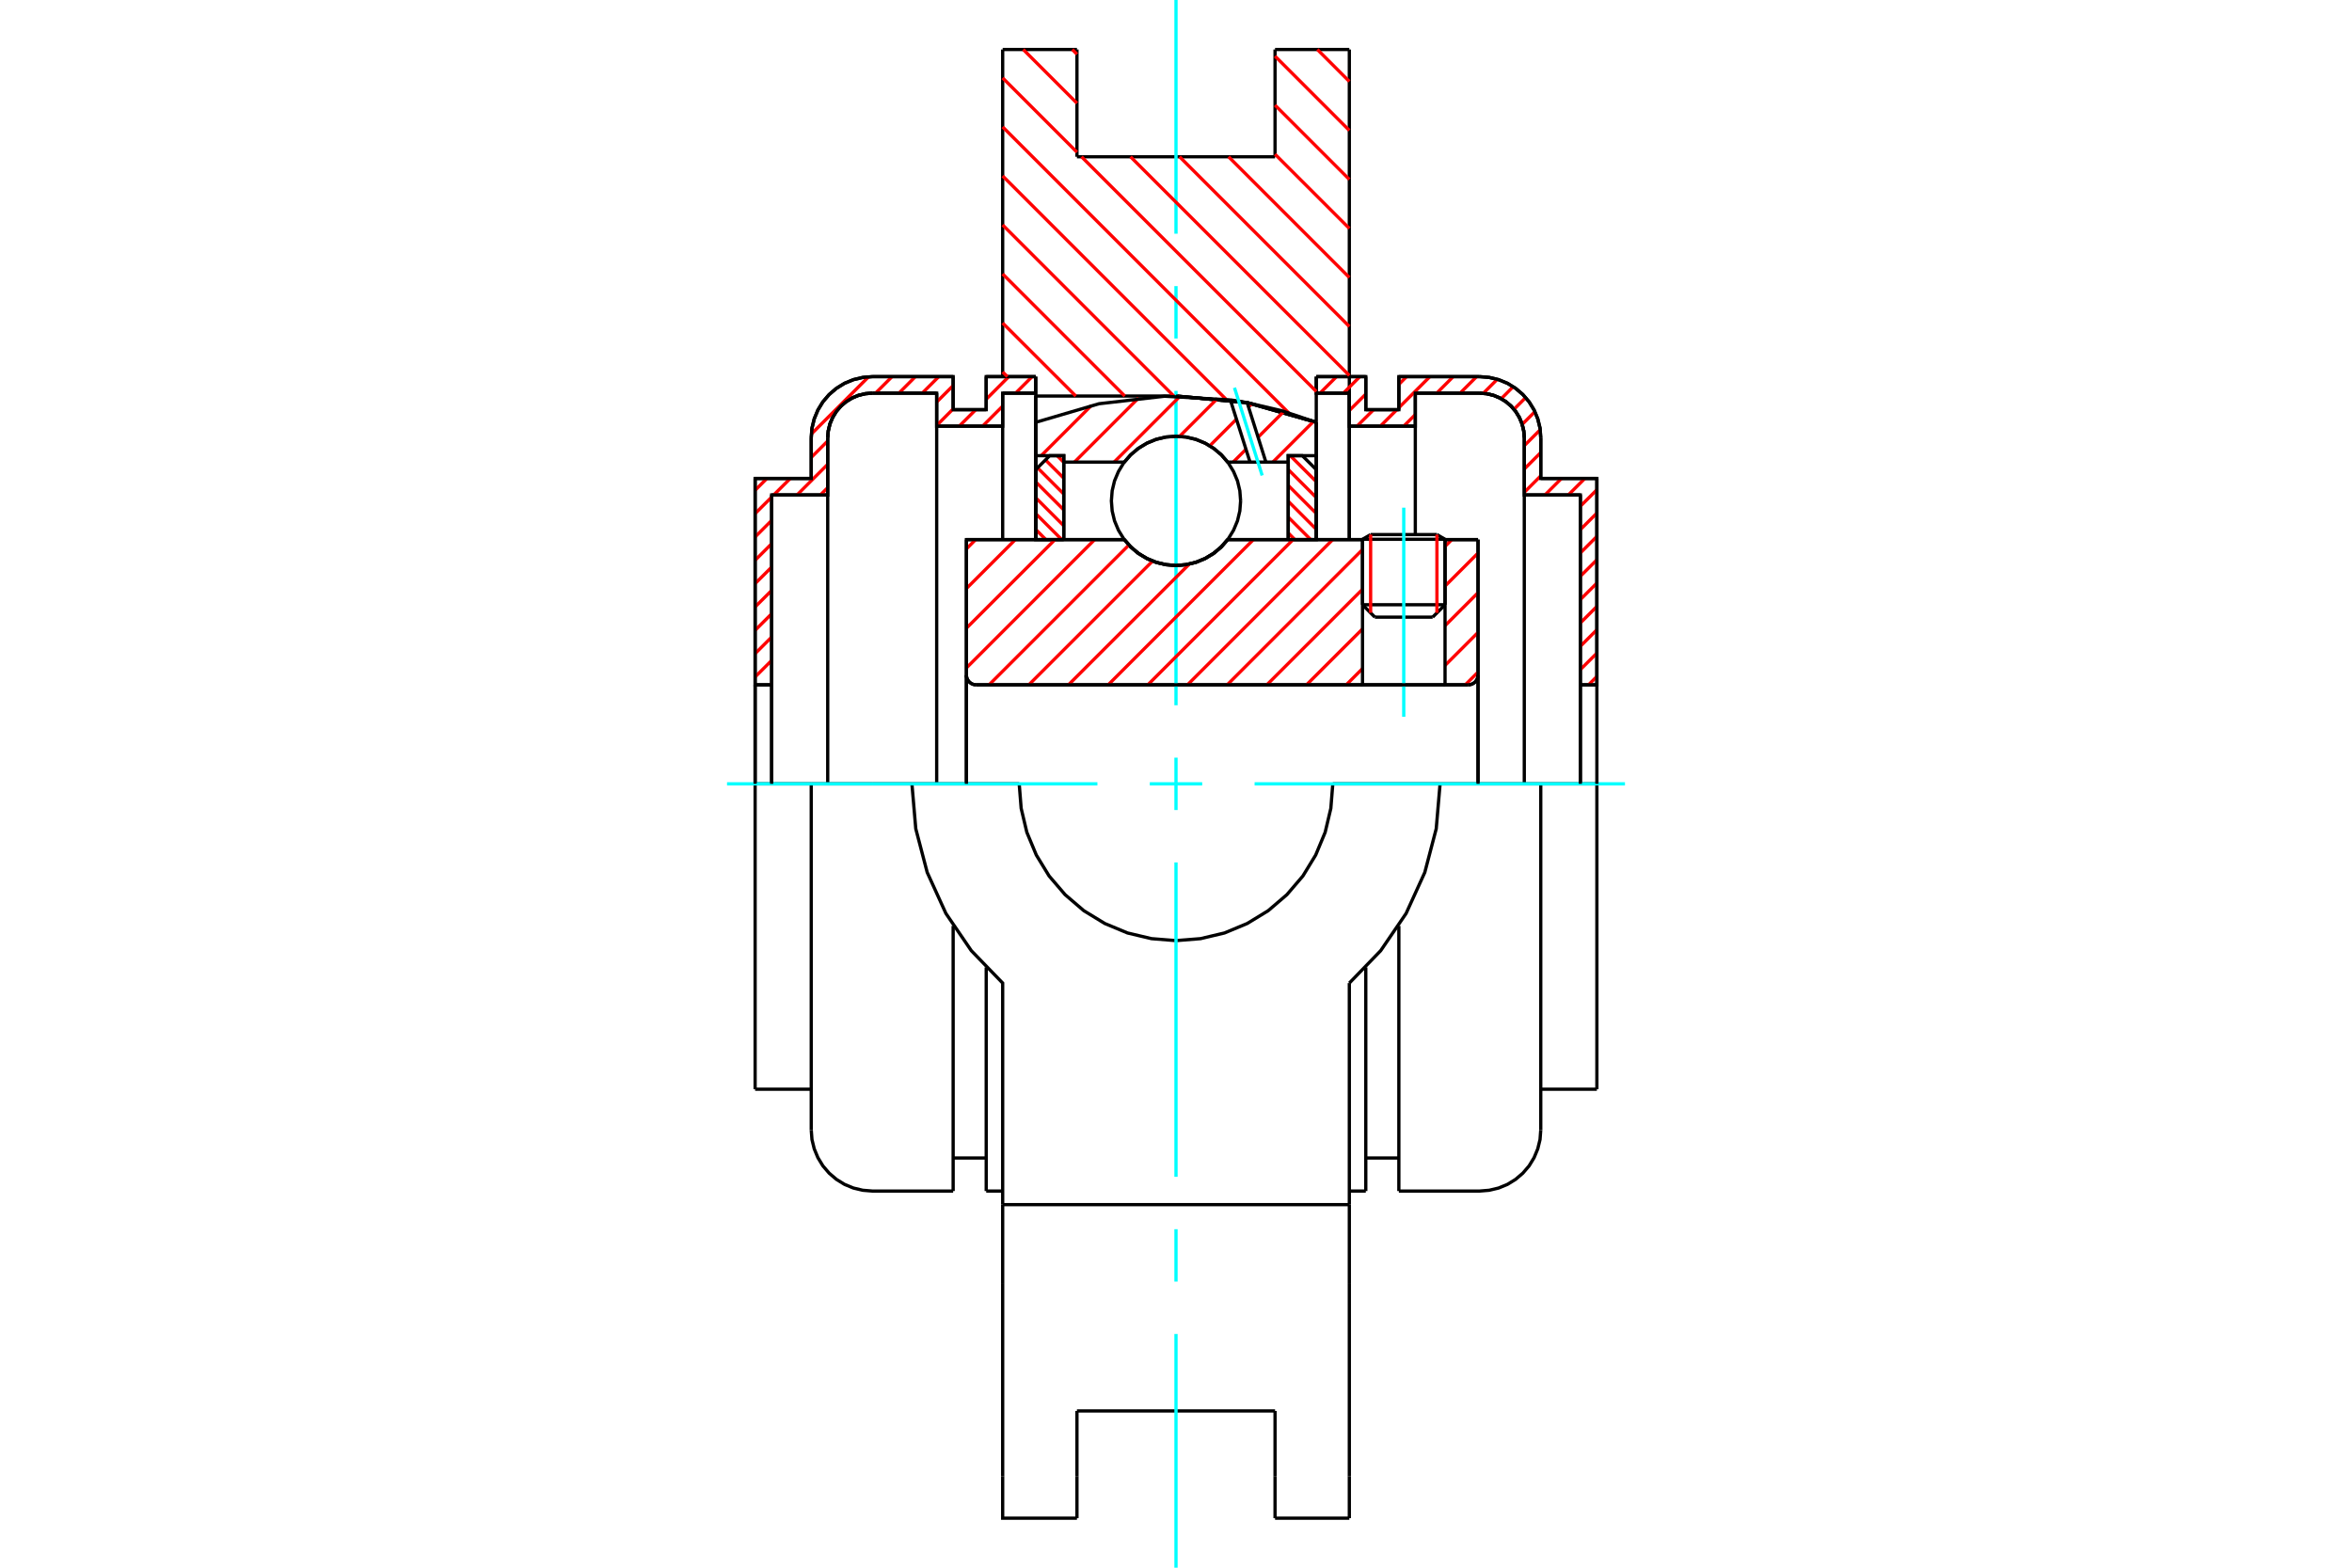 <?xml version="1.0" standalone="no"?>
<!DOCTYPE svg PUBLIC "-//W3C//DTD SVG 1.1//EN"
	"http://www.w3.org/Graphics/SVG/1.1/DTD/svg11.dtd">
<svg xmlns="http://www.w3.org/2000/svg" height="100%" width="100%" viewBox="0 0 36000 24000">
	<rect x="-1800" y="-1200" width="39600" height="26400" style="fill:#FFF"/>
	<g style="fill:none; fill-rule:evenodd" transform="matrix(1 0 0 1 0 0)">
		<g style="fill:none; stroke:#000; stroke-width:50; shape-rendering:geometricPrecision">
			<line x1="22118" y1="8256" x2="20855" y2="8256"/>
			<line x1="20979" y1="8184" x2="21994" y2="8184"/>
			<line x1="20855" y1="9258" x2="22118" y2="9258"/>
			<line x1="21928" y1="9448" x2="21044" y2="9448"/>
			<polyline points="22472,10484 22495,10482 22518,10477 22540,10468 22561,10455 22579,10440 22594,10422 22607,10401 22616,10379 22621,10356 22623,10333"/>
			<line x1="22623" y1="8261" x2="22623" y2="10333"/>
			<line x1="22118" y1="8261" x2="22623" y2="8261"/>
			<line x1="18791" y1="8261" x2="20855" y2="8261"/>
			<polyline points="17209,8261 17310,8376 17427,8474 17558,8552 17699,8610 17848,8645 18000,8657 18152,8645 18301,8610 18442,8552 18573,8474 18690,8376 18791,8261"/>
			<line x1="14792" y1="8261" x2="17209" y2="8261"/>
			<line x1="14792" y1="10333" x2="14792" y2="8261"/>
			<polyline points="14792,10333 14793,10356 14799,10379 14808,10401 14821,10422 14836,10440 14854,10455 14874,10468 14896,10477 14919,10482 14943,10484"/>
			<line x1="22472" y1="10484" x2="14943" y2="10484"/>
			<line x1="22623" y1="10333" x2="22623" y2="12000"/>
			<line x1="14792" y1="10333" x2="14792" y2="12000"/>
			<line x1="20979" y1="8184" x2="20855" y2="8256"/>
			<line x1="22118" y1="8256" x2="21994" y2="8184"/>
			<line x1="21928" y1="9448" x2="22118" y2="9258"/>
			<line x1="20855" y1="9258" x2="21044" y2="9448"/>
			<line x1="20855" y1="8256" x2="20855" y2="9258"/>
			<line x1="22118" y1="9258" x2="22118" y2="8256"/>
			<line x1="20653" y1="758" x2="20653" y2="5766"/>
			<line x1="19516" y1="758" x2="20653" y2="758"/>
			<line x1="19516" y1="2400" x2="19516" y2="758"/>
			<line x1="16484" y1="2400" x2="19516" y2="2400"/>
			<line x1="16484" y1="758" x2="16484" y2="2400"/>
			<line x1="15347" y1="758" x2="16484" y2="758"/>
			<line x1="15347" y1="5766" x2="15347" y2="758"/>
			<line x1="15853" y1="6063" x2="15853" y2="5766"/>
			<line x1="18000" y1="6063" x2="15853" y2="6063"/>
			<polyline points="20147,6465 19092,6165 18000,6063"/>
			<line x1="20147" y1="5766" x2="20147" y2="6465"/>
			<line x1="22042" y1="12000" x2="20400" y2="12000"/>
			<line x1="15600" y1="12000" x2="13958" y2="12000"/>
			<polyline points="15600,12000 15630,12375 15717,12742 15862,13090 16058,13411 16303,13697 16589,13942 16910,14138 17258,14283 17625,14370 18000,14400 18375,14370 18742,14283 19090,14138 19411,13942 19697,13697 19942,13411 20138,13090 20283,12742 20370,12375 20400,12000"/>
			<polyline points="13958,12000 14017,12688 14192,13356 14478,13984 14867,14554 15347,15050 15347,18442"/>
			<line x1="20653" y1="18442" x2="15347" y2="18442"/>
			<line x1="20653" y1="15050" x2="20653" y2="18442"/>
			<polyline points="20653,15050 21133,14554 21522,13984 21808,13356 21983,12688 22042,12000"/>
			<line x1="20653" y1="19642" x2="20653" y2="18442"/>
			<line x1="20653" y1="22598" x2="20653" y2="19642"/>
			<line x1="20653" y1="23242" x2="20653" y2="22598"/>
			<line x1="20653" y1="5766" x2="20653" y2="8261"/>
			<line x1="20147" y1="6465" x2="20147" y2="8261"/>
			<line x1="15853" y1="8261" x2="15853" y2="6063"/>
			<line x1="16484" y1="22598" x2="16484" y2="21600"/>
			<line x1="16484" y1="23242" x2="16484" y2="22598"/>
			<line x1="16484" y1="21600" x2="19516" y2="21600"/>
			<line x1="19516" y1="22598" x2="19516" y2="23242"/>
			<line x1="19516" y1="21600" x2="19516" y2="22598"/>
			<line x1="15347" y1="19642" x2="15347" y2="22598"/>
			<line x1="19516" y1="23242" x2="20653" y2="23242"/>
			<polyline points="15347,22598 15347,23242 16484,23242"/>
			<line x1="15347" y1="19642" x2="15347" y2="18442"/>
			<polyline points="20147,6465 19092,6165 18000,6063"/>
			<line x1="12417" y1="12000" x2="11558" y2="12000"/>
			<line x1="13352" y1="12000" x2="12417" y2="12000"/>
			<line x1="13958" y1="12000" x2="13352" y2="12000"/>
			<line x1="11811" y1="7577" x2="11811" y2="10484"/>
			<line x1="12669" y1="7577" x2="11811" y2="7577"/>
			<line x1="12669" y1="6701" x2="12669" y2="7577"/>
			<polyline points="13352,6019 13245,6027 13141,6052 13042,6093 12951,6149 12869,6219 12800,6300 12744,6392 12703,6490 12678,6595 12669,6701"/>
			<line x1="14337" y1="6019" x2="13352" y2="6019"/>
			<line x1="14337" y1="6524" x2="14337" y2="6019"/>
			<line x1="15347" y1="6524" x2="14337" y2="6524"/>
			<line x1="15347" y1="6019" x2="15347" y2="6524"/>
			<line x1="15853" y1="6019" x2="15347" y2="6019"/>
			<line x1="15095" y1="5766" x2="15853" y2="5766"/>
			<line x1="15095" y1="6272" x2="15095" y2="5766"/>
			<line x1="14589" y1="6272" x2="15095" y2="6272"/>
			<line x1="14589" y1="5766" x2="14589" y2="6272"/>
			<line x1="13352" y1="5766" x2="14589" y2="5766"/>
			<polyline points="13352,5766 13206,5778 13063,5812 12927,5868 12802,5945 12691,6040 12595,6152 12519,6277 12463,6412 12428,6555 12417,6701"/>
			<line x1="12417" y1="7325" x2="12417" y2="6701"/>
			<line x1="11558" y1="7325" x2="12417" y2="7325"/>
			<line x1="11558" y1="10484" x2="11558" y2="7325"/>
			<line x1="11558" y1="16675" x2="11558" y2="12000"/>
			<line x1="12417" y1="17299" x2="12417" y2="12000"/>
			<line x1="15853" y1="6063" x2="15853" y2="8261"/>
			<line x1="14589" y1="18234" x2="14589" y2="14175"/>
			<line x1="15095" y1="18234" x2="15095" y2="14810"/>
			<line x1="11558" y1="10484" x2="11558" y2="12000"/>
			<line x1="11811" y1="10484" x2="11811" y2="12000"/>
			<line x1="12669" y1="7577" x2="12669" y2="12000"/>
			<line x1="14337" y1="6524" x2="14337" y2="12000"/>
			<line x1="15347" y1="6524" x2="15347" y2="8261"/>
			<line x1="11558" y1="16675" x2="12417" y2="16675"/>
			<polyline points="12417,17299 12428,17445 12463,17588 12519,17723 12595,17848 12691,17960 12802,18055 12927,18132 13063,18188 13206,18222 13352,18234 14589,18234"/>
			<line x1="15095" y1="18234" x2="15347" y2="18234"/>
			<line x1="14589" y1="17728" x2="15095" y2="17728"/>
			<line x1="11811" y1="10484" x2="11558" y2="10484"/>
			<polyline points="13352,6019 13245,6027 13141,6052 13042,6093 12951,6149 12869,6219 12800,6300 12744,6392 12703,6490 12678,6595 12669,6701"/>
			<line x1="24442" y1="7325" x2="24442" y2="10484"/>
			<line x1="23583" y1="7325" x2="24442" y2="7325"/>
			<line x1="23583" y1="6701" x2="23583" y2="7325"/>
			<polyline points="23583,6701 23572,6555 23537,6412 23481,6277 23405,6152 23309,6040 23198,5945 23073,5868 22937,5812 22794,5778 22648,5766"/>
			<line x1="21411" y1="5766" x2="22648" y2="5766"/>
			<line x1="21411" y1="6272" x2="21411" y2="5766"/>
			<line x1="20905" y1="6272" x2="21411" y2="6272"/>
			<line x1="20905" y1="5766" x2="20905" y2="6272"/>
			<line x1="20147" y1="5766" x2="20905" y2="5766"/>
			<line x1="20653" y1="6019" x2="20147" y2="6019"/>
			<line x1="20653" y1="6524" x2="20653" y2="6019"/>
			<line x1="21663" y1="6524" x2="20653" y2="6524"/>
			<line x1="21663" y1="6019" x2="21663" y2="6524"/>
			<line x1="22648" y1="6019" x2="21663" y2="6019"/>
			<polyline points="23331,6701 23322,6595 23297,6490 23256,6392 23200,6300 23131,6219 23049,6149 22958,6093 22859,6052 22755,6027 22648,6019"/>
			<line x1="23331" y1="7577" x2="23331" y2="6701"/>
			<line x1="24189" y1="7577" x2="23331" y2="7577"/>
			<line x1="24189" y1="10484" x2="24189" y2="7577"/>
			<line x1="22648" y1="12000" x2="22042" y2="12000"/>
			<line x1="23583" y1="12000" x2="22648" y2="12000"/>
			<line x1="24442" y1="12000" x2="23583" y2="12000"/>
			<line x1="24189" y1="12000" x2="24189" y2="10484"/>
			<line x1="23331" y1="12000" x2="23331" y2="7577"/>
			<line x1="24442" y1="12000" x2="24442" y2="16675"/>
			<line x1="21663" y1="8180" x2="21663" y2="6524"/>
			<line x1="20653" y1="8261" x2="20653" y2="6524"/>
			<line x1="20905" y1="14810" x2="20905" y2="18234"/>
			<line x1="21411" y1="14175" x2="21411" y2="18234"/>
			<line x1="23583" y1="12000" x2="23583" y2="17299"/>
			<line x1="24442" y1="10484" x2="24189" y2="10484"/>
			<polyline points="23331,6701 23322,6595 23297,6490 23256,6392 23200,6300 23131,6219 23049,6149 22958,6093 22859,6052 22755,6027 22648,6019"/>
			<line x1="20905" y1="17728" x2="21411" y2="17728"/>
			<polyline points="21411,18234 22648,18234 22794,18222 22937,18188 23073,18132 23198,18055 23309,17960 23405,17848 23481,17723 23537,17588 23572,17445 23583,17299"/>
			<line x1="23583" y1="16675" x2="24442" y2="16675"/>
			<line x1="20653" y1="18234" x2="20905" y2="18234"/>
		</g>
		<g style="fill:none; stroke:#0FF; stroke-width:50; shape-rendering:geometricPrecision">
			<line x1="21486" y1="10973" x2="21486" y2="7772"/>
			<line x1="11128" y1="12000" x2="16797" y2="12000"/>
			<line x1="17599" y1="12000" x2="18401" y2="12000"/>
			<line x1="19203" y1="12000" x2="24872" y2="12000"/>
			<line x1="18000" y1="24000" x2="18000" y2="20422"/>
			<line x1="18000" y1="19620" x2="18000" y2="18818"/>
			<line x1="18000" y1="18016" x2="18000" y2="13203"/>
			<line x1="18000" y1="12401" x2="18000" y2="11599"/>
			<line x1="18000" y1="10797" x2="18000" y2="5984"/>
			<line x1="18000" y1="5182" x2="18000" y2="4380"/>
			<line x1="18000" y1="3578" x2="18000" y2="0"/>
		</g>
		<g style="fill:none; stroke:#F00; stroke-width:50; shape-rendering:geometricPrecision">
			<line x1="24442" y1="10356" x2="24314" y2="10484"/>
			<line x1="24442" y1="9999" x2="24189" y2="10251"/>
			<line x1="24442" y1="9641" x2="24189" y2="9894"/>
			<line x1="24442" y1="9284" x2="24189" y2="9537"/>
			<line x1="24442" y1="8927" x2="24189" y2="9179"/>
			<line x1="24442" y1="8570" x2="24189" y2="8822"/>
			<line x1="24442" y1="8212" x2="24189" y2="8465"/>
			<line x1="24442" y1="7855" x2="24189" y2="8108"/>
			<line x1="24442" y1="7498" x2="24189" y2="7750"/>
			<line x1="24258" y1="7325" x2="24005" y2="7577"/>
			<line x1="23900" y1="7325" x2="23648" y2="7577"/>
			<line x1="23583" y1="7285" x2="23331" y2="7537"/>
			<line x1="23583" y1="6928" x2="23331" y2="7180"/>
			<line x1="23575" y1="6579" x2="23331" y2="6823"/>
			<line x1="23494" y1="6302" x2="23299" y2="6497"/>
			<line x1="23352" y1="6087" x2="23173" y2="6266"/>
			<line x1="23161" y1="5920" x2="22978" y2="6104"/>
			<line x1="22918" y1="5806" x2="22703" y2="6021"/>
			<line x1="22601" y1="5766" x2="22348" y2="6019"/>
			<line x1="22243" y1="5766" x2="21991" y2="6019"/>
			<line x1="21663" y1="6347" x2="21486" y2="6524"/>
			<line x1="21886" y1="5766" x2="21411" y2="6242"/>
			<line x1="21381" y1="6272" x2="21128" y2="6524"/>
			<line x1="21529" y1="5766" x2="21411" y2="5885"/>
			<line x1="21024" y1="6272" x2="20771" y2="6524"/>
			<line x1="20905" y1="6033" x2="20653" y2="6285"/>
			<line x1="20814" y1="5766" x2="20562" y2="6019"/>
			<line x1="20457" y1="5766" x2="20204" y2="6019"/>
		</g>
		<g style="fill:none; stroke:#000; stroke-width:50; shape-rendering:geometricPrecision">
			<polyline points="20147,5766 20905,5766 20905,6272 21411,6272 21411,5766 22648,5766"/>
			<polyline points="23583,6701 23572,6555 23537,6412 23481,6277 23405,6152 23309,6040 23198,5945 23073,5868 22937,5812 22794,5778 22648,5766"/>
			<polyline points="23583,6701 23583,7325 24442,7325 24442,10484 24189,10484 24189,7577 23331,7577 23331,6701 23322,6595 23297,6490 23256,6392 23200,6300 23131,6219 23049,6149 22958,6093 22859,6052 22755,6027 22648,6019 21663,6019 21663,6524 20653,6524 20653,6019 20147,6019 20147,5766"/>
			<line x1="24442" y1="12000" x2="24442" y2="10484"/>
			<line x1="24189" y1="10484" x2="24189" y2="12000"/>
		</g>
		<g style="fill:none; stroke:#F00; stroke-width:50; shape-rendering:geometricPrecision">
			<line x1="11811" y1="10468" x2="11794" y2="10484"/>
			<line x1="11811" y1="10111" x2="11558" y2="10363"/>
			<line x1="15798" y1="5766" x2="15545" y2="6019"/>
			<line x1="15347" y1="6217" x2="15040" y2="6524"/>
			<line x1="11811" y1="9753" x2="11558" y2="10006"/>
			<line x1="15440" y1="5766" x2="15095" y2="6112"/>
			<line x1="14935" y1="6272" x2="14682" y2="6524"/>
			<line x1="11811" y1="9396" x2="11558" y2="9649"/>
			<line x1="14589" y1="6260" x2="14337" y2="6513"/>
			<line x1="11811" y1="9039" x2="11558" y2="9291"/>
			<line x1="14589" y1="5903" x2="14337" y2="6155"/>
			<line x1="11811" y1="8682" x2="11558" y2="8934"/>
			<line x1="14369" y1="5766" x2="14116" y2="6019"/>
			<line x1="12669" y1="7465" x2="12557" y2="7577"/>
			<line x1="11811" y1="8324" x2="11558" y2="8577"/>
			<line x1="14011" y1="5766" x2="13759" y2="6019"/>
			<line x1="12669" y1="7108" x2="12200" y2="7577"/>
			<line x1="11811" y1="7967" x2="11558" y2="8220"/>
			<line x1="13654" y1="5766" x2="13401" y2="6019"/>
			<line x1="12669" y1="6751" x2="12417" y2="7003"/>
			<line x1="12096" y1="7325" x2="11843" y2="7577"/>
			<line x1="11811" y1="7610" x2="11558" y2="7862"/>
			<line x1="13295" y1="5768" x2="12419" y2="6644"/>
			<line x1="11738" y1="7325" x2="11558" y2="7505"/>
		</g>
		<g style="fill:none; stroke:#000; stroke-width:50; shape-rendering:geometricPrecision">
			<polyline points="15853,5766 15095,5766 15095,6272 14589,6272 14589,5766 13352,5766 13206,5778 13063,5812 12927,5868 12802,5945 12691,6040 12595,6152 12519,6277 12463,6412 12428,6555 12417,6701 12417,7325 11558,7325 11558,10484 11811,10484 11811,7577 12669,7577 12669,6701"/>
			<polyline points="13352,6019 13245,6027 13141,6052 13042,6093 12951,6149 12869,6219 12800,6300 12744,6392 12703,6490 12678,6595 12669,6701"/>
			<polyline points="13352,6019 14337,6019 14337,6524 15347,6524 15347,6019 15853,6019 15853,5766"/>
			<line x1="11558" y1="12000" x2="11558" y2="10484"/>
			<line x1="11811" y1="10484" x2="11811" y2="12000"/>
		</g>
		<g style="fill:none; stroke:#F00; stroke-width:50; shape-rendering:geometricPrecision">
			<line x1="20164" y1="758" x2="20653" y2="1247"/>
			<line x1="19516" y1="860" x2="20653" y2="1997"/>
			<line x1="19516" y1="1610" x2="20653" y2="2747"/>
			<line x1="19516" y1="2361" x2="20653" y2="3497"/>
			<line x1="18805" y1="2400" x2="20653" y2="4248"/>
			<line x1="16413" y1="758" x2="16484" y2="830"/>
			<line x1="18055" y1="2400" x2="20653" y2="4998"/>
			<line x1="15662" y1="758" x2="16484" y2="1580"/>
			<line x1="17304" y1="2400" x2="20653" y2="5748"/>
			<line x1="15347" y1="1193" x2="16484" y2="2330"/>
			<line x1="16554" y1="2400" x2="20147" y2="5993"/>
			<line x1="15347" y1="1943" x2="19725" y2="6321"/>
			<line x1="15347" y1="2694" x2="18768" y2="6115"/>
			<line x1="15347" y1="3444" x2="17966" y2="6063"/>
			<line x1="15347" y1="4194" x2="17216" y2="6063"/>
			<line x1="15347" y1="4945" x2="16466" y2="6063"/>
			<line x1="15347" y1="5695" x2="15419" y2="5766"/>
		</g>
		<g style="fill:none; stroke:#000; stroke-width:50; shape-rendering:geometricPrecision">
			<polyline points="20147,6465 19092,6165 18000,6063"/>
		</g>
		<g style="fill:none; stroke:#F00; stroke-width:50; shape-rendering:geometricPrecision">
			<line x1="21994" y1="8184" x2="21994" y2="9382"/>
			<line x1="20979" y1="9382" x2="20979" y2="8184"/>
			<line x1="15853" y1="8105" x2="16008" y2="8261"/>
			<line x1="15853" y1="7863" x2="16251" y2="8261"/>
			<line x1="15853" y1="7620" x2="16282" y2="8049"/>
			<line x1="15853" y1="7377" x2="16282" y2="7806"/>
			<line x1="15881" y1="7162" x2="16282" y2="7563"/>
			<line x1="16002" y1="7041" x2="16282" y2="7320"/>
			<line x1="16181" y1="6976" x2="16282" y2="7077"/>
		</g>
		<g style="fill:none; stroke:#000; stroke-width:50; shape-rendering:geometricPrecision">
			<polyline points="16282,8261 16282,6976 16067,6976 15853,7190 15853,8261 16282,8261"/>
		</g>
		<g style="fill:none; stroke:#F00; stroke-width:50; shape-rendering:geometricPrecision">
			<line x1="19749" y1="6976" x2="20147" y2="7374"/>
			<line x1="19718" y1="7188" x2="20147" y2="7617"/>
			<line x1="19718" y1="7431" x2="20147" y2="7860"/>
			<line x1="19718" y1="7674" x2="20147" y2="8103"/>
			<line x1="19718" y1="7917" x2="20062" y2="8261"/>
			<line x1="19718" y1="8159" x2="19819" y2="8261"/>
		</g>
		<g style="fill:none; stroke:#000; stroke-width:50; shape-rendering:geometricPrecision">
			<polyline points="19718,8261 19718,6976 19933,6976 20147,7190 20147,8261 19718,8261"/>
			<polyline points="18989,7668 18977,7513 18941,7362 18881,7219 18800,7086 18699,6968 18581,6867 18449,6786 18306,6727 18155,6691 18000,6679 17845,6691 17694,6727 17551,6786 17419,6867 17301,6968 17200,7086 17119,7219 17059,7362 17023,7513 17011,7668 17023,7822 17059,7973 17119,8117 17200,8249 17301,8367 17419,8468 17551,8549 17694,8608 17845,8644 18000,8657 18155,8644 18306,8608 18449,8549 18581,8468 18699,8367 18800,8249 18881,8117 18941,7973 18977,7822 18989,7668"/>
		</g>
		<g style="fill:none; stroke:#F00; stroke-width:50; shape-rendering:geometricPrecision">
			<line x1="20106" y1="6451" x2="19483" y2="7074"/>
			<line x1="19650" y1="6300" x2="19256" y2="6694"/>
			<line x1="19071" y1="6878" x2="18875" y2="7074"/>
			<line x1="19162" y1="6180" x2="19110" y2="6232"/>
			<line x1="18925" y1="6417" x2="18517" y2="6825"/>
			<line x1="18635" y1="6100" x2="18055" y2="6680"/>
			<line x1="18063" y1="6064" x2="17053" y2="7074"/>
			<line x1="17427" y1="6093" x2="16446" y2="7074"/>
			<line x1="16704" y1="6209" x2="15937" y2="6976"/>
		</g>
		<g style="fill:none; stroke:#000; stroke-width:50; shape-rendering:geometricPrecision">
			<polyline points="15853,8261 15853,6976 15853,6465"/>
			<polyline points="18832,6122 17824,6066 16821,6181 15853,6465"/>
			<polyline points="19089,6164 18961,6141 18832,6122"/>
			<polyline points="20147,6465 19625,6290 19089,6164"/>
			<polyline points="20147,6465 20147,6976 19718,6976 19718,7074 19718,8261"/>
			<polyline points="19718,7074 19376,7074 19133,7074 18791,7074 18690,6959 18573,6862 18442,6783 18301,6725 18152,6690 18000,6679 17848,6690 17699,6725 17558,6783 17427,6862 17310,6959 17209,7074 16282,7074 16282,8261"/>
			<polyline points="16282,7074 16282,6976 15853,6976"/>
			<line x1="20147" y1="6976" x2="20147" y2="8261"/>
		</g>
		<g style="fill:none; stroke:#0FF; stroke-width:50; shape-rendering:geometricPrecision">
			<line x1="19319" y1="7279" x2="18895" y2="5936"/>
		</g>
		<g style="fill:none; stroke:#000; stroke-width:50; shape-rendering:geometricPrecision">
			<line x1="19133" y1="7074" x2="18832" y2="6122"/>
			<line x1="19376" y1="7074" x2="19089" y2="6164"/>
		</g>
		<g style="fill:none; stroke:#F00; stroke-width:50; shape-rendering:geometricPrecision">
			<line x1="22623" y1="10289" x2="22428" y2="10484"/>
			<line x1="22623" y1="9682" x2="22118" y2="10187"/>
			<line x1="22623" y1="9074" x2="22118" y2="9579"/>
			<line x1="22623" y1="8467" x2="22118" y2="8972"/>
			<line x1="20855" y1="10235" x2="20606" y2="10484"/>
			<line x1="22222" y1="8261" x2="22118" y2="8365"/>
			<line x1="20855" y1="9628" x2="19998" y2="10484"/>
			<line x1="20855" y1="9021" x2="19391" y2="10484"/>
			<line x1="20855" y1="8413" x2="18784" y2="10484"/>
			<line x1="20399" y1="8261" x2="18176" y2="10484"/>
			<line x1="19792" y1="8261" x2="17569" y2="10484"/>
			<line x1="19185" y1="8261" x2="16962" y2="10484"/>
			<line x1="18203" y1="8636" x2="16354" y2="10484"/>
			<line x1="17642" y1="8589" x2="15747" y2="10484"/>
			<line x1="17279" y1="8344" x2="15139" y2="10484"/>
			<line x1="16755" y1="8261" x2="14792" y2="10225"/>
			<line x1="16148" y1="8261" x2="14792" y2="9617"/>
			<line x1="15541" y1="8261" x2="14792" y2="9010"/>
			<line x1="14933" y1="8261" x2="14792" y2="8403"/>
		</g>
		<g style="fill:none; stroke:#000; stroke-width:50; shape-rendering:geometricPrecision">
			<line x1="22623" y1="12000" x2="22623" y2="8261"/>
			<polyline points="22472,10484 22495,10482 22518,10477 22540,10468 22561,10455 22579,10440 22594,10422 22607,10401 22616,10379 22621,10356 22623,10333"/>
			<polyline points="22472,10484 22118,10484 22118,8261"/>
			<polyline points="22118,10484 20855,10484 20855,8261"/>
			<line x1="20855" y1="10484" x2="14943" y2="10484"/>
			<polyline points="14792,10333 14793,10356 14799,10379 14808,10401 14821,10422 14836,10440 14854,10455 14874,10468 14896,10477 14919,10482 14943,10484"/>
			<polyline points="14792,10333 14792,8261 15221,8261 17209,8261 17310,8376 17427,8474 17558,8552 17699,8610 17848,8645 18000,8657 18152,8645 18301,8610 18442,8552 18573,8474 18690,8376 18791,8261 20855,8261"/>
			<line x1="22118" y1="8261" x2="22623" y2="8261"/>
			<line x1="14792" y1="12000" x2="14792" y2="10333"/>
		</g>
	</g>
</svg>
